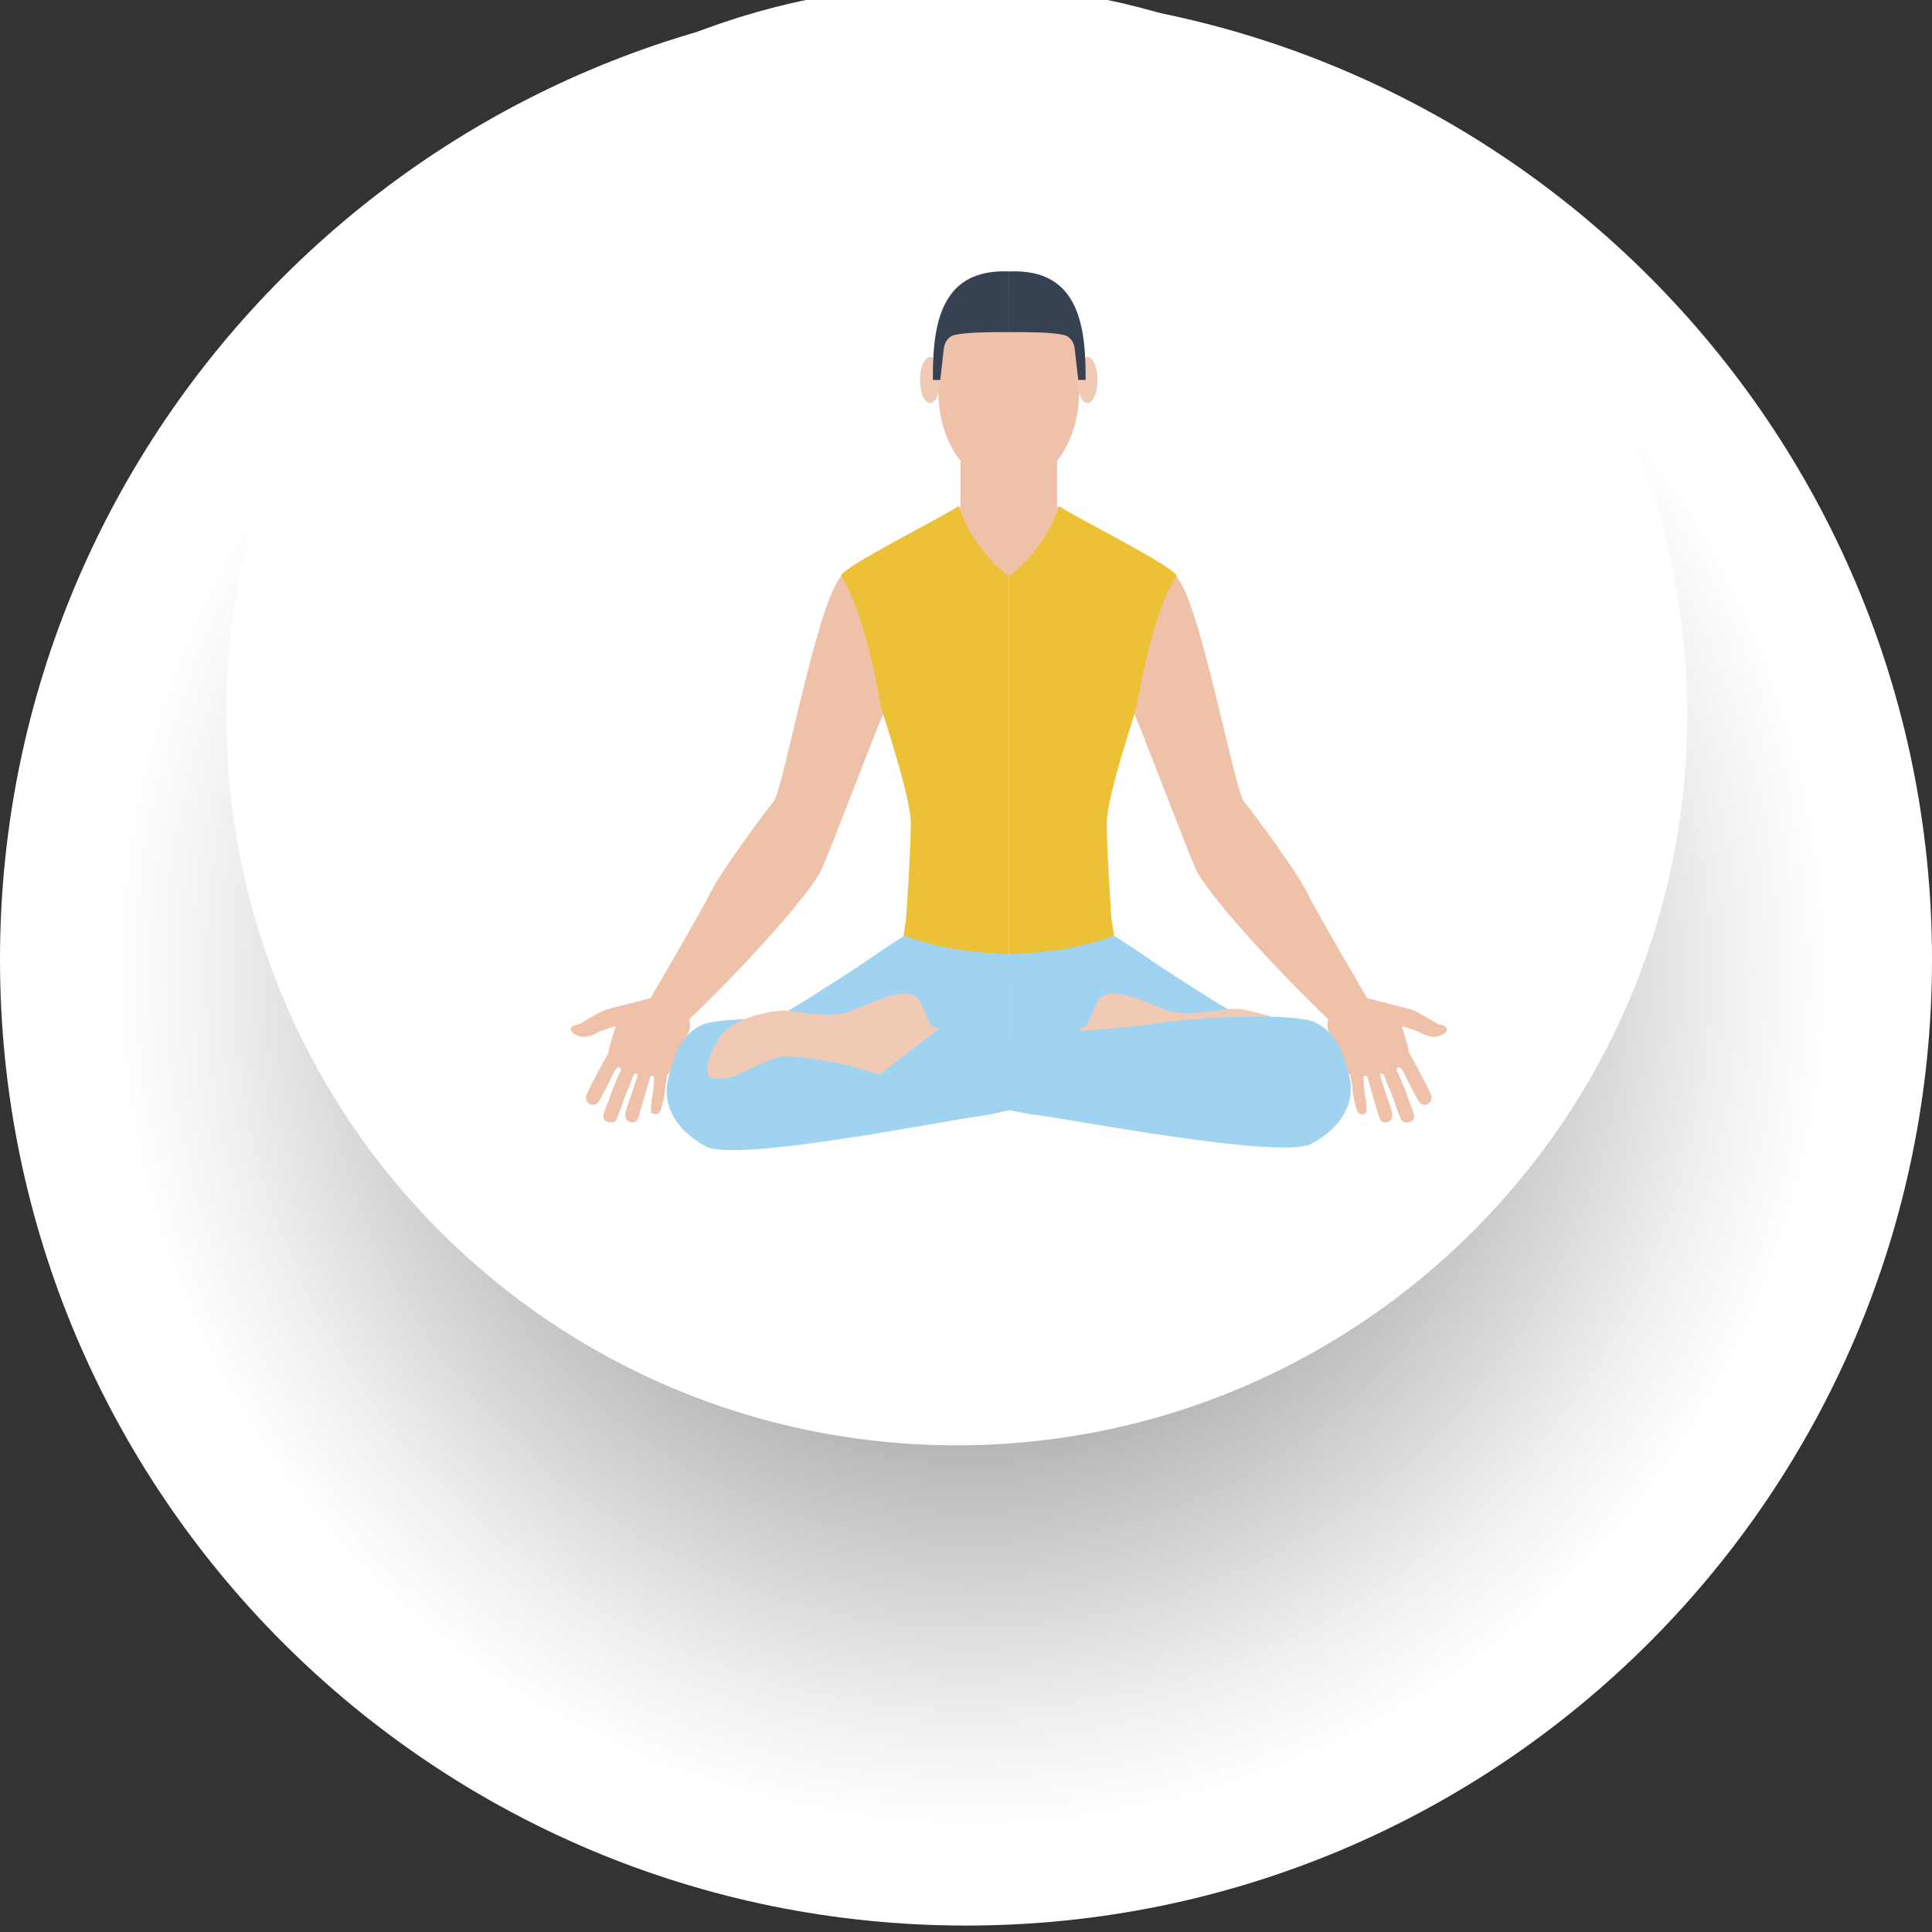 <?xml version="1.0" encoding="UTF-8"?>
<svg xmlns="http://www.w3.org/2000/svg" xmlns:xlink="http://www.w3.org/1999/xlink" width="150px" height="150px" viewBox="0 0 150 150" version="1.1">
<rect x="0" y="0" width="150" height="150" fill="#333333" stroke="none"/>
<defs>
<clipPath id="clip1">
  <path d="M 0 0 L 150 0 L 150 149.57 L 0 149.57 Z M 0 0 "/>
</clipPath>
<clipPath id="clip2">
  <path d="M 0 74.5 C 0 115.93 33.57 149.5 75 149.5 C 116.43 149.5 150 115.93 150 74.5 C 150 33.07 116.43 -0.5 75 -0.5 C 33.57 -0.43 0 33.145 0 74.5 "/>
</clipPath>
<radialGradient id="radial0" gradientUnits="userSpaceOnUse" cx="-1611.925" cy="3013.481" fx="-1611.925" fy="3013.481" r="1" gradientTransform="matrix(-74.998,0,0,74.998,-120816.451,-225931.138)">
<stop offset="0" style="stop-color:rgb(26.667%,27.059%,26.275%);stop-opacity:1;"/>
<stop offset="0.21" style="stop-color:rgb(46.667%,47.059%,46.275%);stop-opacity:1;"/>
<stop offset="0.531" style="stop-color:rgb(75.294%,75.294%,75.294%);stop-opacity:1;"/>
<stop offset="0.762" style="stop-color:rgb(92.941%,93.333%,92.941%);stop-opacity:1;"/>
<stop offset="0.877" style="stop-color:rgb(100%,100%,100%);stop-opacity:1;"/>
<stop offset="1" style="stop-color:rgb(100%,100%,100%);stop-opacity:1;"/>
</radialGradient>
</defs>
<g id="surface1">
<g clip-path="url(#clip1)" clip-rule="nonzero">
<g clip-path="url(#clip2)" clip-rule="nonzero">
<path style=" stroke:none;fill-rule:nonzero;fill:url(#radial0);" d="M 0 -0.43 L 150 -0.43 L 150 149.57 L 0 149.57 Z M 0 -0.43 "/>
</g>
</g>
<path style=" stroke:none;fill-rule:nonzero;fill:rgb(100%,100%,100%);fill-opacity:1;" d="M 17.57 55.5 C 17.57 86.855 42.93 112.215 74.285 112.215 C 105.57 112.215 131 86.785 131 55.5 C 131 24.215 105.57 -1.215 74.285 -1.215 C 42.93 -1.215 17.57 24.215 17.57 55.5 "/>
<path style=" stroke:none;fill-rule:evenodd;fill:rgb(93.333%,75.686%,65.882%);fill-opacity:1;" d="M 65.355 44.715 C 63.5 46.43 60.785 61.43 60.07 62.215 C 59.43 63 56.07 67.5 55.215 69.215 C 54.355 70.93 50.5 77.5 50.5 77.5 C 50.43 77.5 47.5 78.285 47.145 78.355 C 46.785 78.43 45.355 79.285 45.145 79.43 C 44.93 79.57 44.5 79.57 44.355 79.785 C 44.215 80 44.43 80.285 44.93 80.43 C 45.5 80.645 46.215 80.285 46.57 80.07 C 46.645 80.07 46.715 80 47 79.93 C 47.285 79.855 47.785 79.57 47.785 79.785 C 47.57 80.355 47.285 81.43 47.285 81.43 C 47.285 81.5 47.285 81.5 47.285 81.57 C 47.285 81.645 47.285 81.715 47.215 81.785 C 46.57 82.93 45.5 84.93 45.5 85.145 C 45.5 85.43 45.57 85.57 45.785 85.715 C 46 85.855 46.285 85.785 46.5 85.5 C 46.715 85.145 47.57 83.5 47.645 83.285 C 47.715 83.145 47.855 82.93 48 82.855 C 48.07 82.855 48.07 82.855 48.145 82.93 C 48.215 82.93 48.215 83 48.215 83.07 C 48.215 83.145 48.215 83.145 48.145 83.215 C 48 83.5 47.355 85.07 47.285 85.355 C 47.145 85.715 46.93 86.285 46.855 86.57 C 46.715 87.145 47.645 87.355 47.855 86.93 C 48.07 86.5 48.645 84.715 48.785 84.5 C 48.93 84.285 49.145 83.43 49.285 83.355 C 49.285 83.355 49.355 83.355 49.5 83.355 C 49.57 83.43 48.855 85.43 48.785 85.645 C 48.5 86.43 48.5 86.645 48.645 86.93 C 48.785 87.145 49.145 87.215 49.355 87.07 C 49.57 86.93 49.715 86.215 49.785 86 C 49.855 85.785 50.355 84 50.5 83.57 C 50.5 83.57 50.57 83.5 50.57 83.5 L 50.645 83.5 C 50.715 83.5 50.785 83.57 50.785 83.645 C 50.785 84 50.715 84.93 50.645 85.145 C 50.57 85.355 50.5 86.215 50.57 86.355 C 50.785 86.645 51.215 86.5 51.285 86.215 C 51.355 86.07 51.645 84.93 51.645 84.5 C 51.645 84.215 51.785 83.715 51.785 83.5 C 51.785 83.5 51.785 83.43 51.855 83.43 C 51.93 83.355 52 83.145 52.07 83.07 C 52.5 82.355 53.5 80.215 53.57 79.785 C 53.57 79.43 53.57 79.285 53.5 79.145 C 57.715 75.145 63.145 69.145 63.855 67.355 C 64.715 65.355 67.855 57.07 68.57 55.43 C 69.57 58.57 70.855 62.715 70.855 64.355 C 70.855 66.5 70.5 71.715 70.5 71.715 C 70.355 72.715 70.145 74.07 69.855 75.645 L 78.43 76.285 L 78.43 22.93 C 78.355 22.93 78.285 22.93 78.285 22.93 C 73.5 22.93 72.855 26.215 72.855 30.355 C 72.855 32.5 73.5 34.43 74.57 35.785 L 74.57 39.355 C 73.145 40.215 65.43 44 65.355 44.715 "/>
<path style=" stroke:none;fill-rule:evenodd;fill:rgb(93.333%,75.686%,65.882%);fill-opacity:1;" d="M 91.285 44.715 C 93.145 46.5 95.855 61.43 96.57 62.215 C 97.215 63 100.57 67.5 101.43 69.215 C 102.285 70.93 106.145 77.5 106.145 77.5 C 106.215 77.5 109.145 78.285 109.5 78.355 C 109.855 78.43 111.285 79.285 111.5 79.43 C 111.715 79.57 112.145 79.57 112.285 79.785 C 112.43 80 112.215 80.285 111.715 80.43 C 111.145 80.645 110.43 80.285 110.07 80.07 C 110 80.07 109.93 80 109.645 79.93 C 109.355 79.855 108.855 79.57 108.855 79.785 C 109.07 80.355 109.355 81.43 109.355 81.43 C 109.355 81.5 109.355 81.5 109.355 81.57 C 109.355 81.645 109.355 81.715 109.43 81.785 C 110.07 82.93 111.145 84.93 111.145 85.145 C 111.145 85.43 111.07 85.57 110.855 85.715 C 110.645 85.855 110.355 85.785 110.145 85.5 C 109.93 85.145 109.07 83.5 109 83.285 C 108.93 83.145 108.785 82.93 108.645 82.855 C 108.57 82.855 108.57 82.855 108.5 82.93 C 108.43 82.93 108.43 83 108.43 83.07 C 108.43 83.145 108.43 83.145 108.5 83.215 C 108.645 83.5 109.285 85.07 109.355 85.355 C 109.5 85.715 109.715 86.285 109.785 86.57 C 109.93 87.145 109 87.355 108.785 86.93 C 108.57 86.5 108 84.715 107.855 84.5 C 107.715 84.285 107.5 83.43 107.355 83.355 C 107.355 83.355 107.285 83.355 107.145 83.355 C 107.07 83.43 107.785 85.43 107.855 85.645 C 108.145 86.43 108.145 86.645 108 86.93 C 107.855 87.145 107.5 87.215 107.285 87.07 C 107.07 86.93 106.93 86.215 106.855 86 C 106.785 85.785 106.285 84 106.145 83.57 C 106.145 83.57 106.07 83.5 106.07 83.5 L 106 83.5 C 105.93 83.5 105.855 83.57 105.855 83.645 C 105.855 84 105.93 84.93 106 85.145 C 106.07 85.355 106.145 86.215 106.07 86.355 C 105.855 86.645 105.43 86.5 105.355 86.215 C 105.285 86.07 105 84.93 105 84.5 C 105 84.215 104.855 83.715 104.855 83.5 C 104.855 83.5 104.855 83.43 104.785 83.43 C 104.715 83.355 104.645 83.145 104.57 83.07 C 104.145 82.355 103.145 80.215 103.07 79.785 C 103.07 79.43 103.07 79.285 103.145 79.145 C 98.93 75.145 93.5 69.145 92.785 67.355 C 91.93 65.355 88.785 57.07 88.07 55.43 C 87.07 58.57 85.785 62.715 85.785 64.355 C 85.785 66.5 86.145 71.715 86.145 71.715 C 86.285 72.715 86.5 74.07 86.785 75.645 L 78.215 76.285 L 78.215 22.93 C 78.285 22.93 78.355 22.93 78.355 22.93 C 83.145 22.93 83.785 26.215 83.785 30.355 C 83.785 32.5 83.145 34.43 82.07 35.785 L 82.07 39.355 C 83.5 40.215 91.145 44 91.285 44.715 "/>
<path style=" stroke:none;fill-rule:evenodd;fill:rgb(92.549%,75.686%,21.176%);fill-opacity:1;" d="M 74.43 39.285 C 73.07 40.215 65.43 44 65.285 44.715 C 67.215 47.5 68.43 55 68.43 55 C 69.43 58.145 70.715 62.285 70.715 63.93 C 70.715 66.07 70.355 71.285 70.355 71.285 C 70.215 72.285 70 73.645 69.715 75.215 L 78.285 75.855 L 78.285 44.715 C 75.285 42.43 74.43 39.285 74.43 39.285 C 73.145 40.215 74.43 39.285 74.43 39.285 "/>
<path style=" stroke:none;fill-rule:evenodd;fill:rgb(92.549%,75.686%,21.176%);fill-opacity:1;" d="M 82.215 39.285 C 83.57 40.215 91.215 44 91.355 44.715 C 89.43 47.5 88.215 55 88.215 55 C 87.215 58.145 85.93 62.285 85.93 63.93 C 85.93 66.07 86.285 71.285 86.285 71.285 C 86.43 72.285 86.645 73.645 86.93 75.215 L 78.355 75.855 L 78.355 44.715 C 81.355 42.43 82.215 39.285 82.215 39.285 C 83.5 40.215 82.215 39.285 82.215 39.285 "/>
<path style=" stroke:none;fill-rule:nonzero;fill:rgb(62.353%,82.745%,94.118%);fill-opacity:1;" d="M 78.355 74.07 L 78.355 81.355 C 78.285 81.355 61 79.715 58.355 80.215 C 59.355 79.57 60.93 78.645 62.57 77.645 C 64.145 76.645 65.855 75.57 67.215 74.645 C 68.43 73.785 70.215 72.645 70.215 72.645 C 73.215 73.785 76.145 74 78.355 74.07 Z M 78.355 74.07 "/>
<path style=" stroke:none;fill-rule:nonzero;fill:rgb(62.353%,82.745%,94.118%);fill-opacity:1;" d="M 78.355 74.07 L 78.355 81.355 C 78.43 81.355 95.715 79.715 98.355 80.215 C 97.355 79.57 95.785 78.645 94.145 77.645 C 92.57 76.645 90.855 75.57 89.5 74.645 C 88.285 73.785 86.5 72.645 86.5 72.645 C 83.43 73.785 80.5 74 78.355 74.07 Z M 78.355 74.07 "/>
<path style=" stroke:none;fill-rule:nonzero;fill:rgb(62.353%,82.745%,94.118%);fill-opacity:1;" d="M 88.355 83.355 C 85 84.355 78.43 86.355 76.145 86.645 C 73.285 87 57.145 90.285 54.785 89 C 52.43 87.715 51.43 85.785 51.855 83.855 C 52.285 81.93 52.93 80.285 54.5 79.57 C 56.07 78.855 63.285 79.07 66.645 79.57 C 70.07 80.07 81.07 80.715 81.645 80.57 C 82 80.43 83 80.145 83.645 79.855 Z M 88.355 83.355 "/>
<path style=" stroke:none;fill-rule:nonzero;fill:rgb(94.118%,79.216%,70.588%);fill-opacity:1;" d="M 88.355 83.355 C 89.285 83.07 90 82.855 90.285 82.785 C 91.715 82.355 95.355 82.07 96.07 81.93 C 96.785 81.785 99.715 83.285 101.285 83.57 C 102.57 83.785 101.07 80.715 100.645 80.215 C 99.57 79 97.855 78.645 96.355 78.355 C 95.215 78.145 92.355 79.07 90.57 78.43 C 88.785 77.785 87.93 77.215 86.5 77.145 C 85.07 77.07 85.145 78.145 84.355 79.645 C 84.355 79.645 84.07 79.715 83.715 79.855 Z M 88.355 83.355 "/>
<path style=" stroke:none;fill-rule:nonzero;fill:rgb(62.353%,82.745%,94.118%);fill-opacity:1;" d="M 68.285 83.43 C 71.715 84.43 78.215 86.355 80.5 86.57 C 83.355 86.93 99.57 90.07 101.855 88.785 C 104.215 87.5 105.215 85.57 104.785 83.645 C 104.355 81.715 103.645 80.07 102.07 79.355 C 100.5 78.645 93.285 78.93 89.93 79.43 C 86.5 80 75.5 80.645 74.93 80.5 C 74.57 80.355 73.57 80.07 72.93 79.785 Z M 68.285 83.43 "/>
<path style=" stroke:none;fill-rule:nonzero;fill:rgb(94.118%,79.216%,70.588%);fill-opacity:1;" d="M 68.285 83.43 C 67.355 83.145 66.645 82.93 66.355 82.855 C 64.93 82.43 61.285 81.855 60.57 82.07 C 58.645 82.5 56.93 84.07 55.355 83.715 C 54.215 83.43 55.57 80.855 56 80.355 C 57.07 79.145 58.785 78.715 60.285 78.5 C 61.43 78.285 64.285 79.215 66.07 78.5 C 67.855 77.785 68.715 77.285 70.145 77.145 C 71.57 77.07 71.5 78.145 72.285 79.645 C 72.285 79.645 72.57 79.715 72.93 79.855 Z M 68.285 83.43 "/>
<path style=" stroke:none;fill-rule:nonzero;fill:rgb(94.118%,79.216%,70.588%);fill-opacity:1;" d="M 73 29.5 C 73 30.5 72.645 31.285 72.215 31.285 C 71.785 31.285 71.43 30.5 71.43 29.5 C 71.43 28.5 71.785 27.715 72.215 27.715 C 72.645 27.715 73 28.5 73 29.5 "/>
<path style=" stroke:none;fill-rule:nonzero;fill:rgb(94.118%,79.216%,70.588%);fill-opacity:1;" d="M 83.645 29.5 C 83.645 30.5 84 31.285 84.43 31.285 C 84.855 31.285 85.215 30.5 85.215 29.5 C 85.215 28.5 84.855 27.715 84.43 27.715 C 84 27.715 83.645 28.5 83.645 29.5 "/>
<path style=" stroke:none;fill-rule:nonzero;fill:rgb(21.176%,25.882%,32.157%);fill-opacity:1;" d="M 78.355 21.07 L 78.355 25.785 C 76.785 25.785 75.145 25.785 74.145 26 C 73.715 26.07 73.355 26.5 73.285 27 L 73 29.5 L 72.43 29.5 C 72.43 29.355 72.43 29.215 72.43 29.07 C 72.43 24.645 73.355 20.93 78.215 21.07 C 78.215 21.07 78.285 21.07 78.355 21.07 "/>
<path style=" stroke:none;fill-rule:nonzero;fill:rgb(21.176%,25.882%,32.157%);fill-opacity:1;" d="M 78.355 21.07 L 78.355 25.785 C 79.93 25.785 81.57 25.785 82.57 26 C 83 26.07 83.355 26.5 83.43 27 L 83.715 29.5 L 84.285 29.5 C 84.285 29.355 84.285 29.215 84.285 29.07 C 84.285 24.645 83.355 20.93 78.5 21.07 C 78.43 21.07 78.355 21.07 78.355 21.07 "/>
</g>
</svg>

